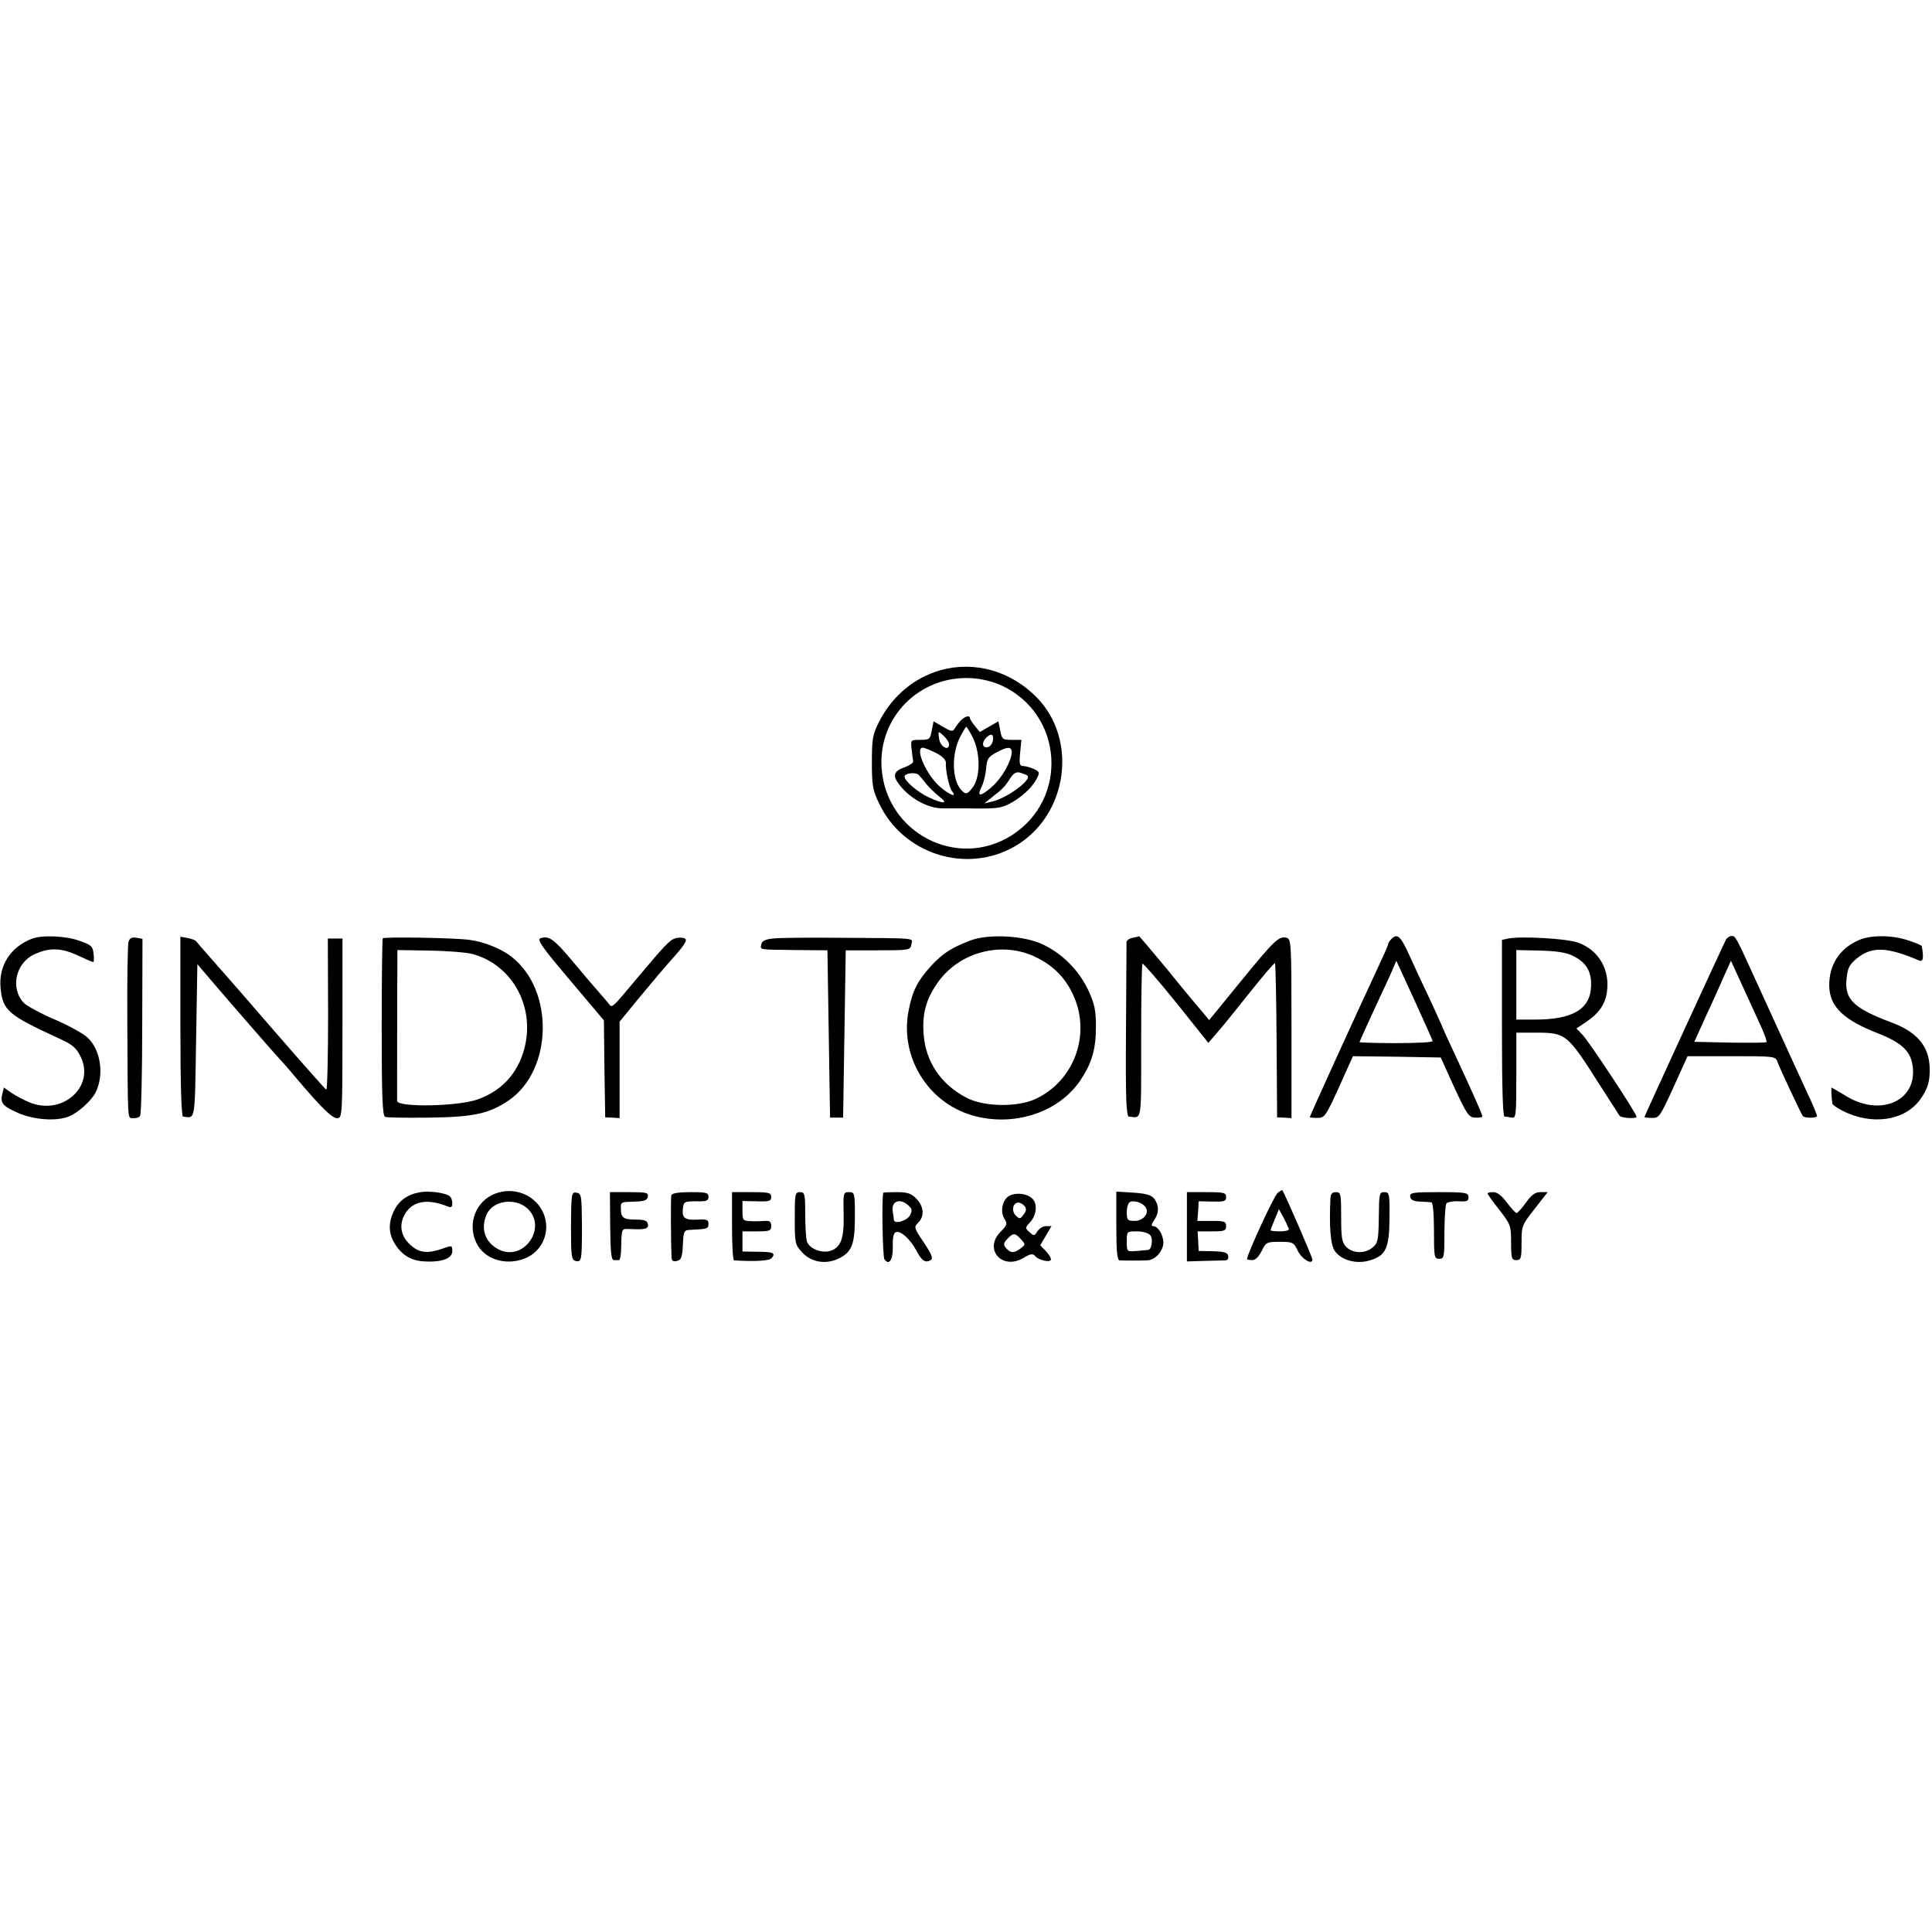 <?xml version="1.0" standalone="no"?>
<!DOCTYPE svg PUBLIC "-//W3C//DTD SVG 20010904//EN"
 "http://www.w3.org/TR/2001/REC-SVG-20010904/DTD/svg10.dtd">
<svg version="1.0" xmlns="http://www.w3.org/2000/svg"
 width="739pt" height="739pt" viewBox="0 0 739 739"
 preserveAspectRatio="xMidYMid meet">
<g transform="translate(0,739) scale(0.1,-0.1)"
fill="#000000" stroke="none">
<path d="M3599 4827 c-102 -29 -186 -99 -236 -197 -25 -49 -28 -65 -28 -155 0
-88 3 -107 27 -157 92 -196 336 -273 522 -164 201 118 241 409 79 571 -99 99
-235 137 -364 102z m232 -59 c236 -109 258 -433 39 -573 -209 -133 -482 9
-498 259 -12 195 147 353 344 342 38 -2 82 -13 115 -28z"/>
<path d="M3676 4635 c-9 -9 -19 -23 -24 -31 -7 -13 -13 -13 -45 6 l-36 21 -7
-35 c-6 -34 -9 -36 -44 -36 -37 0 -37 0 -33 -36 2 -20 5 -41 6 -46 1 -6 -14
-16 -33 -23 -44 -15 -48 -34 -14 -74 42 -50 108 -84 162 -83 26 0 65 0 87 0
113 -2 133 0 165 17 44 22 88 62 105 96 13 24 12 27 -11 38 -14 6 -32 11 -41
11 -13 0 -15 9 -11 50 l5 50 -37 0 c-35 0 -38 2 -44 36 l-7 35 -35 -20 -36
-21 -18 22 c-11 13 -19 26 -20 31 0 12 -18 8 -34 -8z m44 -64 c31 -62 31 -155
-1 -195 -17 -22 -24 -25 -36 -14 -40 33 -46 134 -13 204 12 24 24 44 26 44 2
0 13 -18 24 -39z m-90 -28 c0 -29 -35 -8 -38 22 -4 30 -4 30 17 11 12 -11 21
-25 21 -33z m168 15 c-2 -13 -11 -24 -20 -26 -21 -4 -24 18 -6 36 19 19 30 14
26 -10z m-218 -48 c24 -12 38 -26 38 -37 -2 -29 13 -97 24 -110 21 -26 -12
-13 -48 19 -52 46 -96 148 -64 148 6 0 28 -9 50 -20z m290 3 c-1 -34 -37 -98
-74 -131 -45 -40 -61 -41 -42 -3 8 15 16 47 18 71 3 37 8 45 38 61 43 24 60
24 60 2z m-325 -124 c11 -13 33 -34 49 -47 35 -27 16 -28 -39 -3 -43 19 -95
64 -95 80 0 14 43 19 55 6 6 -6 19 -22 30 -36z m385 34 c17 -16 -78 -86 -135
-99 l-30 -7 30 24 c42 33 49 40 69 72 14 21 24 26 40 21 11 -4 23 -8 26 -11z"/>
<path d="M121 3799 c-81 -32 -126 -102 -119 -186 8 -88 28 -105 219 -193 56
-25 70 -37 87 -71 58 -116 -72 -230 -199 -174 -19 8 -47 23 -64 34 l-30 21 -6
-23 c-9 -36 1 -48 60 -74 59 -26 145 -33 193 -14 35 13 86 59 103 91 34 66 21
162 -28 209 -16 17 -74 48 -127 71 -54 23 -107 52 -119 64 -53 56 -31 153 41
186 58 26 102 25 166 -5 30 -14 56 -25 59 -25 2 0 3 14 1 32 -3 28 -9 34 -53
49 -54 20 -146 23 -184 8z"/>
<path d="M492 3789 c-4 -10 -6 -150 -5 -311 2 -396 0 -363 23 -365 11 -1 23 3
26 9 4 6 8 161 8 344 l1 333 -23 4 c-16 3 -26 -1 -30 -14z"/>
<path d="M690 3464 c0 -222 4 -344 10 -345 48 -6 45 -25 50 289 l5 294 45 -53
c74 -87 263 -304 269 -309 3 -3 31 -34 61 -70 99 -117 141 -159 161 -157 18 1
19 14 19 344 l0 343 -28 0 -28 0 1 -290 c0 -160 -3 -289 -7 -288 -4 2 -89 98
-189 213 -100 116 -209 241 -243 279 -34 38 -63 72 -66 76 -3 4 -17 9 -32 12
l-28 5 0 -343z"/>
<path d="M1464 3801 c-2 -2 -4 -156 -4 -342 0 -260 3 -338 13 -341 6 -3 82 -4
167 -3 171 2 231 15 306 66 168 115 175 421 11 549 -39 31 -106 58 -162 65
-57 8 -324 12 -331 6z m343 -60 c144 -39 232 -185 204 -338 -20 -106 -83 -182
-183 -218 -73 -27 -308 -32 -309 -6 0 18 0 462 1 531 l0 46 123 -2 c67 -1 141
-7 164 -13z"/>
<path d="M2067 3801 c-14 -5 7 -35 113 -160 l130 -154 2 -185 3 -186 28 -1 27
-2 0 185 0 184 67 82 c70 84 101 121 118 140 63 70 76 89 65 96 -7 4 -23 5
-36 1 -22 -6 -39 -24 -154 -161 -94 -112 -88 -107 -104 -86 -8 10 -28 32 -43
50 -15 17 -59 68 -96 113 -69 82 -88 95 -120 84z"/>
<path d="M2955 3800 c-28 -3 -41 -10 -43 -22 -4 -22 -13 -20 133 -22 l120 -1
5 -320 5 -320 25 0 25 0 5 320 5 320 124 0 c121 0 124 1 127 23 4 25 34 23
-281 25 -115 1 -228 0 -250 -3z"/>
<path d="M3710 3792 c-72 -28 -103 -48 -147 -95 -52 -57 -72 -94 -87 -170 -36
-176 71 -353 242 -403 156 -46 328 9 412 130 46 68 62 121 62 208 0 65 -5 87
-29 140 -36 76 -98 139 -173 175 -72 35 -210 42 -280 15z m256 -65 c66 -33
111 -80 140 -145 68 -150 2 -328 -146 -396 -70 -32 -198 -30 -265 6 -96 51
-154 136 -162 241 -6 77 8 131 50 193 82 123 251 168 383 101z"/>
<path d="M4333 3803 c-13 -2 -23 -10 -24 -16 0 -7 -1 -159 -2 -339 -2 -256 1
-328 11 -329 51 -5 47 -28 47 288 0 160 2 294 5 297 3 2 61 -65 129 -149 l123
-154 36 42 c21 24 77 93 126 155 49 62 91 110 93 108 2 -2 5 -136 6 -297 l2
-293 28 -1 27 -2 0 342 c0 330 -1 343 -19 348 -30 7 -46 -9 -176 -168 l-120
-147 -28 34 c-16 18 -76 90 -133 161 -58 70 -106 126 -107 126 -1 -1 -12 -4
-24 -6z"/>
<path d="M5322 3798 c-7 -7 -12 -15 -12 -19 0 -4 -20 -49 -44 -100 -69 -147
-256 -558 -256 -562 0 -2 13 -3 29 -3 28 0 32 6 83 118 l53 118 168 -2 168 -3
52 -115 c48 -103 55 -114 80 -115 15 -1 27 1 27 5 0 8 -39 95 -106 239 -24 51
-44 95 -44 96 0 2 -22 50 -48 107 -27 56 -64 136 -82 176 -33 72 -45 83 -68
60z m158 -390 c0 -5 -63 -8 -140 -8 -77 0 -140 2 -140 4 0 1 21 47 46 102 25
54 57 123 71 153 l24 56 69 -150 c38 -83 69 -153 70 -157z"/>
<path d="M5769 3800 l-24 -5 0 -337 c0 -220 3 -338 10 -339 5 0 18 -2 28 -4
16 -3 17 10 17 161 l0 164 78 0 c111 0 118 -6 238 -195 42 -66 78 -121 79
-123 7 -9 65 -12 65 -4 0 13 -178 282 -206 313 l-24 25 37 25 c47 31 72 66 79
111 14 86 -29 163 -109 192 -42 16 -218 26 -268 16z m245 -65 c53 -25 74 -60
72 -117 -3 -88 -70 -128 -215 -128 l-71 0 0 133 0 133 88 -2 c61 -1 101 -7
126 -19z"/>
<path d="M6603 3798 c-7 -12 -313 -677 -313 -681 0 -1 13 -3 29 -3 27 -1 31 5
82 117 l54 119 168 0 c165 0 168 0 176 -22 12 -32 92 -202 97 -207 8 -9 54 -8
54 0 0 6 -15 42 -34 82 -29 63 -75 163 -216 472 -58 127 -62 135 -76 135 -7 0
-16 -6 -21 -12z m136 -341 c12 -27 20 -51 18 -53 -2 -3 -65 -3 -140 -2 l-136
3 45 100 c26 55 57 125 70 155 l25 55 48 -105 c27 -58 58 -127 70 -153z"/>
<path d="M7110 3794 c-74 -32 -115 -96 -113 -177 2 -78 55 -129 190 -181 92
-37 125 -70 130 -133 11 -128 -129 -185 -258 -104 -28 17 -52 31 -53 31 -2 0
-1 -35 3 -62 1 -4 18 -16 39 -27 111 -56 235 -39 295 41 31 42 40 72 38 126
-3 81 -49 135 -146 171 -144 54 -180 88 -172 166 4 41 10 54 37 77 59 49 116
47 241 -6 15 -6 18 9 10 55 -1 3 -24 13 -52 22 -63 21 -143 21 -189 1z"/>
<path d="M1603 2829 c-47 -9 -78 -33 -97 -72 -21 -46 -20 -85 4 -124 26 -43
62 -65 112 -68 67 -4 108 11 108 39 0 23 -1 23 -37 10 -58 -20 -89 -17 -123
14 -38 34 -45 78 -20 120 30 49 86 58 163 27 13 -5 17 -2 17 13 0 12 -5 24
-12 28 -21 13 -82 20 -115 13z"/>
<path d="M1882 2819 c-70 -35 -95 -123 -55 -192 35 -60 121 -80 191 -46 70 35
93 124 49 190 -40 60 -119 80 -185 48z m135 -51 c79 -73 -14 -206 -110 -157
-52 27 -70 80 -45 135 24 52 108 64 155 22z"/>
<path d="M4887 2827 c-13 -9 -117 -235 -117 -253 0 -2 9 -4 20 -4 12 0 25 13
36 35 16 33 19 35 69 35 50 0 54 -2 69 -34 15 -32 56 -56 56 -34 0 9 -107 256
-115 265 -1 2 -9 -3 -18 -10z m43 -139 c0 -5 -16 -8 -35 -8 -19 0 -35 2 -35 4
0 2 7 21 16 42 l16 39 19 -35 c10 -19 18 -38 19 -42z"/>
<path d="M2184 2701 c0 -115 2 -130 17 -134 24 -6 25 1 25 138 -1 112 -2 120
-21 123 -19 3 -20 -3 -21 -127z"/>
<path d="M2334 2700 c1 -97 4 -130 14 -130 6 0 15 0 20 0 4 0 8 23 8 50 2 72
1 70 32 69 59 -3 74 0 70 19 -2 13 -13 17 -45 17 -48 0 -58 7 -58 41 -1 27 -2
26 57 28 32 1 44 5 46 19 3 15 -5 17 -71 17 l-74 0 1 -130z"/>
<path d="M2568 2818 c-3 -11 -2 -186 1 -240 1 -11 7 -15 21 -11 16 4 20 15 22
62 3 55 4 56 33 57 61 3 65 4 65 23 0 15 -7 18 -39 16 -51 -3 -63 6 -59 41 3
27 5 29 51 29 39 -1 47 2 47 17 0 16 -9 18 -69 18 -46 0 -70 -4 -73 -12z"/>
<path d="M2800 2700 c0 -71 3 -130 8 -131 80 -5 135 -2 144 9 16 19 5 24 -56
24 l-56 1 0 38 0 39 55 0 c49 0 55 2 55 21 0 15 -6 20 -22 19 -13 -1 -38 -2
-55 -1 -31 1 -33 3 -33 39 l0 38 55 -1 c47 -2 55 1 55 16 0 17 -9 19 -75 19
l-75 0 0 -130z"/>
<path d="M3040 2730 c0 -95 1 -101 28 -130 35 -39 92 -48 142 -23 49 25 60 54
60 161 0 89 -1 92 -23 92 -21 0 -22 -3 -20 -83 2 -94 -10 -127 -49 -141 -34
-12 -84 8 -92 37 -3 12 -6 59 -6 105 0 75 -2 82 -20 82 -19 0 -20 -7 -20 -100z"/>
<path d="M3379 2828 c-7 -13 -3 -246 4 -255 18 -25 33 -2 32 48 -1 35 3 53 12
56 18 7 55 -27 79 -72 20 -38 34 -47 54 -35 10 6 4 22 -26 67 -38 56 -39 59
-22 76 25 24 22 63 -7 92 -19 20 -34 25 -75 25 -27 0 -51 -1 -51 -2z m99 -52
c11 -10 11 -19 3 -34 -11 -22 -61 -36 -62 -18 0 6 -2 19 -4 30 -8 43 29 56 63
22z"/>
<path d="M3863 2817 c-28 -12 -39 -61 -21 -89 12 -19 11 -23 -14 -49 -67 -66
4 -149 86 -101 28 17 37 18 46 7 14 -16 60 -26 60 -12 0 6 -9 21 -20 32 l-21
22 22 37 21 36 -21 0 c-11 0 -26 -9 -33 -20 -11 -18 -14 -18 -30 -3 -18 16
-17 17 3 39 24 26 28 69 8 89 -19 19 -59 25 -86 12z m56 -40 c8 -10 7 -19 -4
-33 -12 -17 -15 -18 -30 -3 -17 17 -11 49 10 49 7 0 18 -6 24 -13z m-14 -127
c18 -20 18 -21 -1 -35 -23 -18 -36 -19 -52 -3 -16 16 -15 23 4 42 20 21 27 20
49 -4z"/>
<path d="M4270 2701 c0 -98 3 -131 13 -132 19 -1 79 -1 105 0 31 1 62 36 62
69 -1 30 -21 62 -39 62 -8 0 -7 7 3 22 20 28 20 57 1 83 -12 14 -31 20 -80 23
l-65 4 0 -131z m110 74 c19 -23 -5 -55 -40 -55 -27 0 -30 3 -30 34 0 19 6 36
13 39 17 6 44 -3 57 -18z m20 -110 c11 -14 6 -54 -8 -56 -4 -1 -24 -2 -44 -4
-38 -3 -38 -3 -38 36 0 39 0 39 39 39 21 0 44 -6 51 -15z"/>
<path d="M4540 2698 l0 -133 67 2 c38 1 74 2 81 2 8 1 12 8 10 17 -2 13 -16
17 -58 18 l-55 1 -2 38 -2 37 54 0 c48 0 55 2 55 20 0 18 -7 20 -55 20 l-55 0
3 38 2 37 53 -1 c45 -1 52 1 52 17 0 17 -8 19 -75 19 l-75 0 0 -132z"/>
<path d="M5089 2808 c-5 -112 0 -177 16 -202 24 -36 83 -53 135 -37 61 18 74
46 75 163 1 92 -1 98 -20 98 -19 0 -20 -6 -21 -97 -1 -87 -4 -99 -24 -115 -29
-24 -75 -23 -100 2 -17 17 -20 33 -20 115 0 88 -1 95 -20 95 -14 0 -20 -7 -21
-22z"/>
<path d="M5394 2813 c2 -13 13 -18 37 -19 19 -1 39 -2 44 -3 6 0 10 -44 10
-108 0 -101 1 -108 20 -108 19 0 20 7 20 100 0 55 4 105 7 111 4 6 25 10 47 9
33 -2 39 1 38 17 -1 16 -12 18 -113 18 -101 0 -112 -2 -110 -17z"/>
<path d="M5690 2825 c0 -3 20 -31 45 -63 43 -55 45 -60 45 -124 0 -61 2 -68
20 -68 18 0 20 7 20 66 0 64 1 68 50 130 l50 64 -27 0 c-21 0 -35 -10 -56 -40
-16 -22 -32 -40 -36 -40 -4 0 -20 18 -37 40 -18 25 -37 40 -51 40 -13 0 -23
-2 -23 -5z"/>
</g>
</svg>
